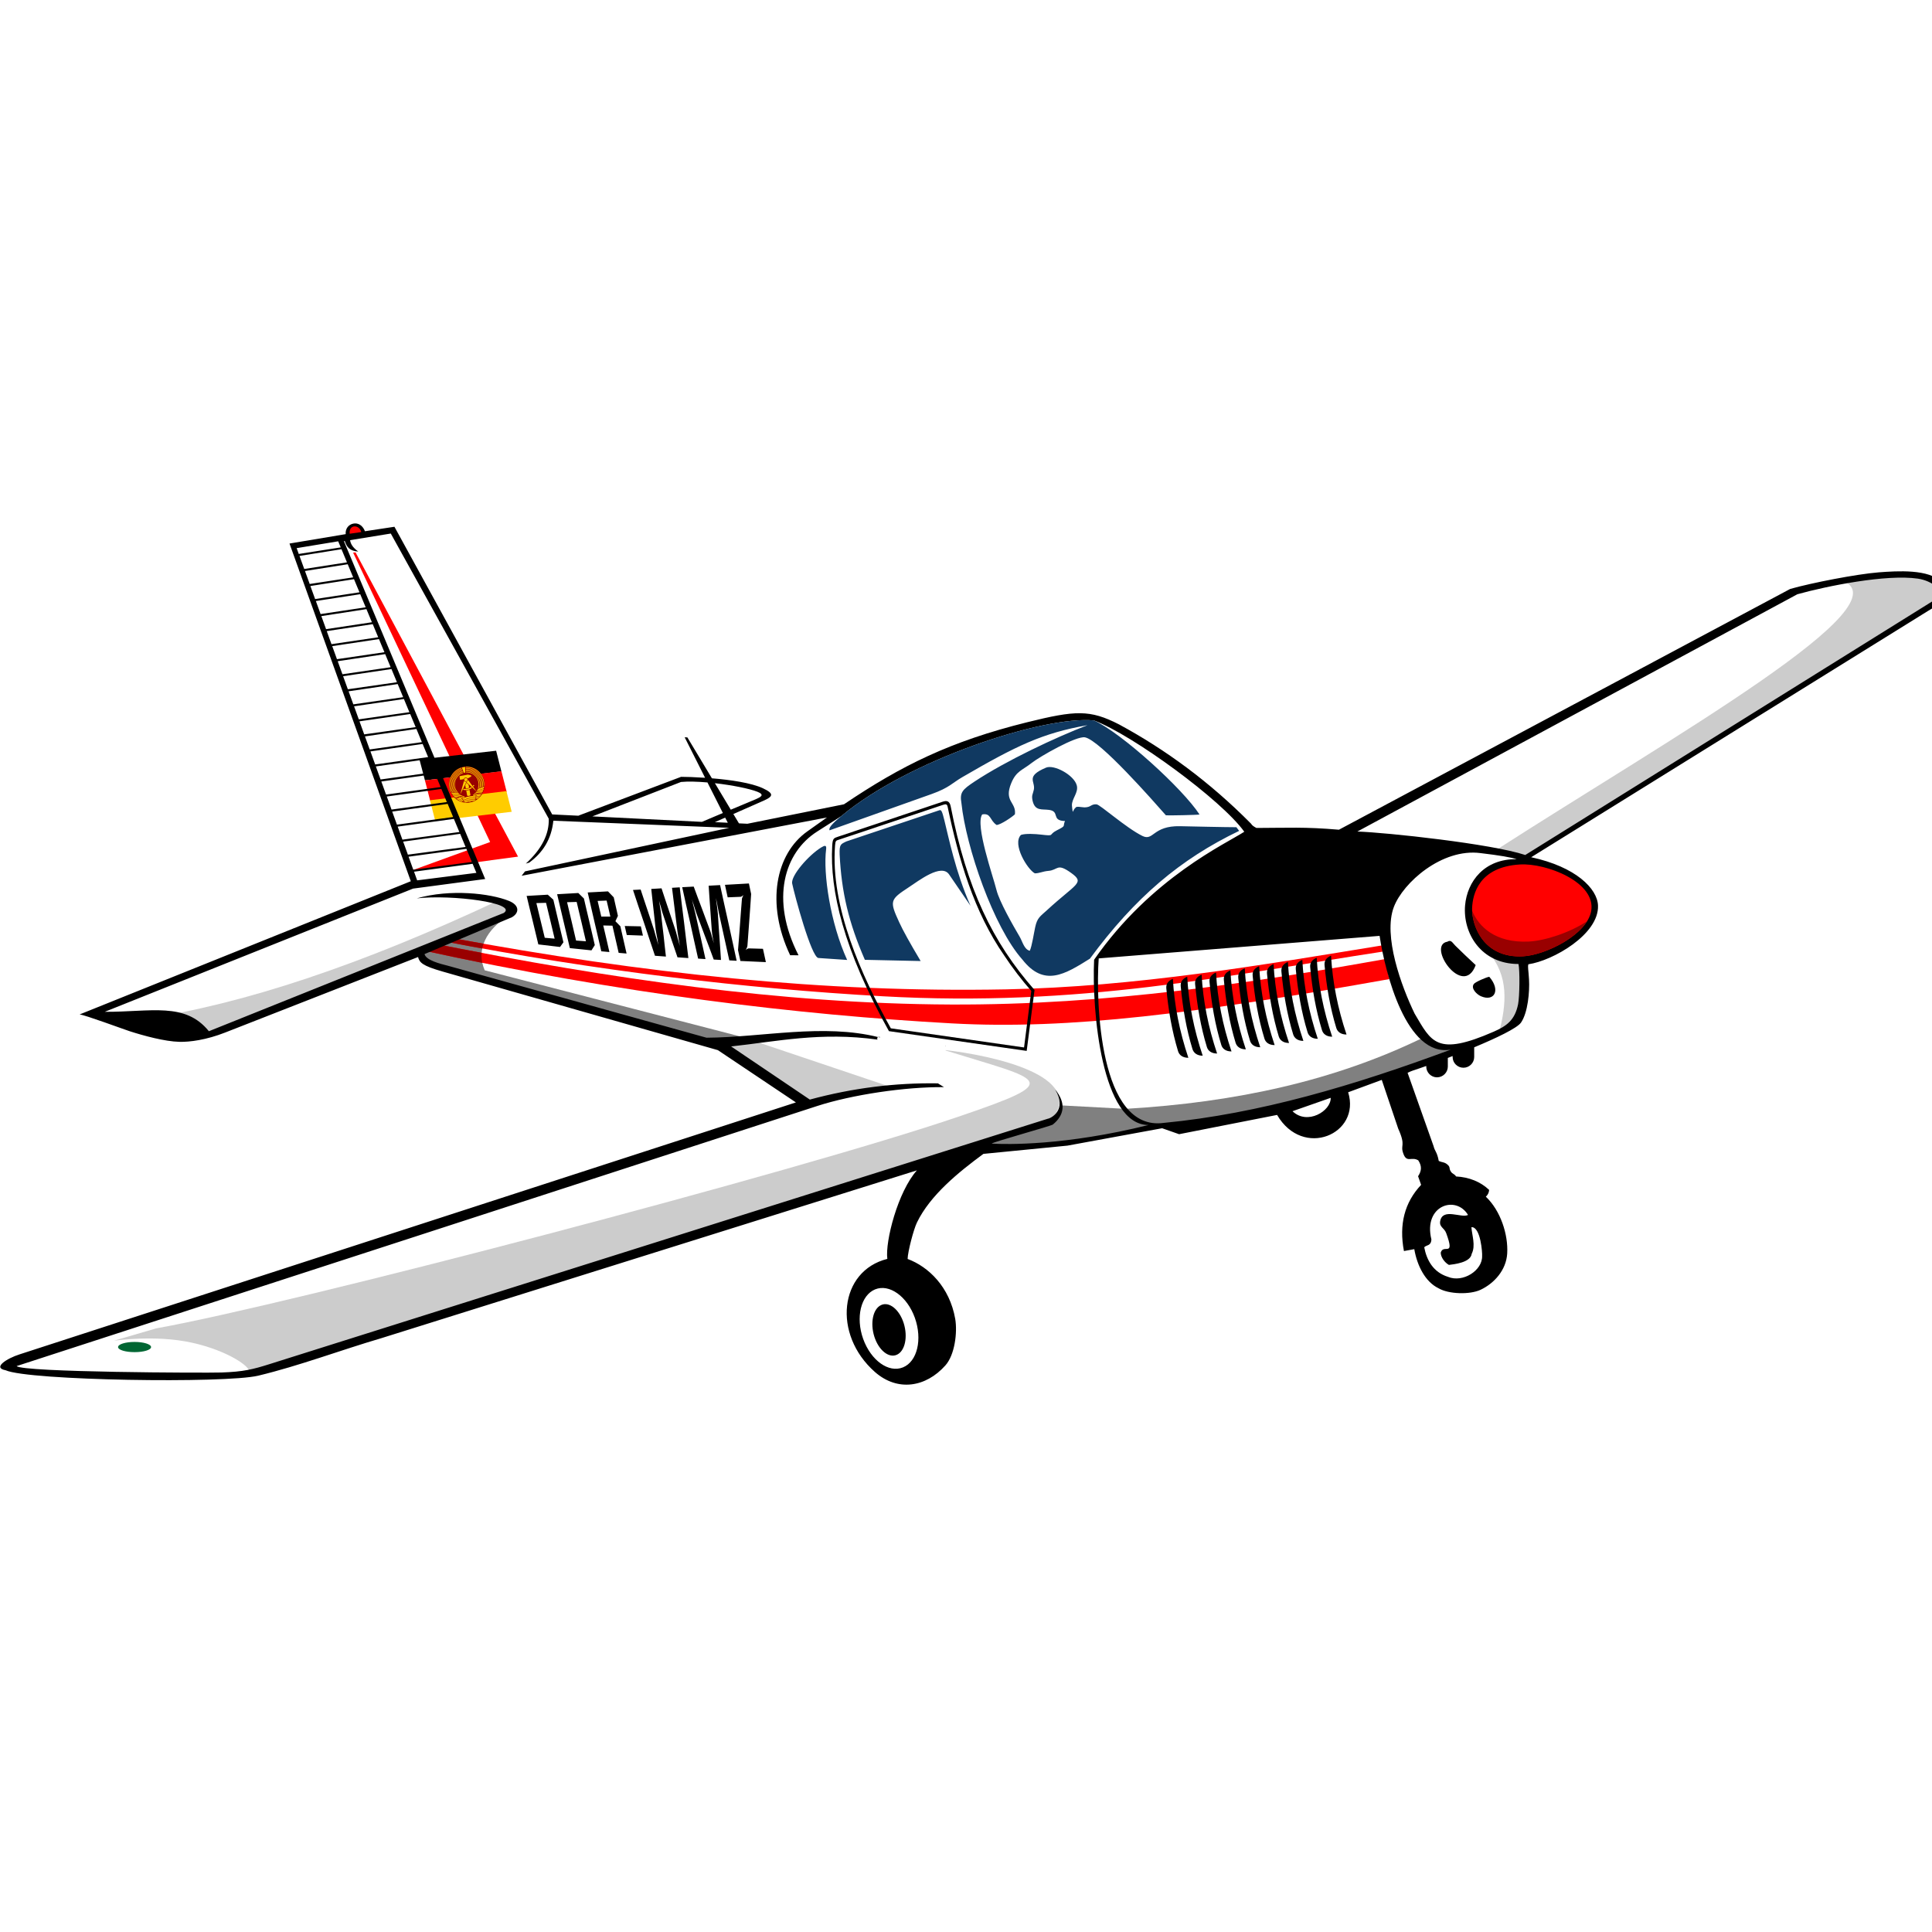<?xml version="1.0" encoding="utf-8"?>
<svg width="200px" height="200px" version="1.1" style="shape-rendering:geometricPrecision; text-rendering:geometricPrecision; image-rendering:optimizeQuality; fill-rule:evenodd; clip-rule:evenodd" viewBox="0 0 200 200" xmlns="http://www.w3.org/2000/svg">
  <defs>
    <style type="text/css">  .fil2 {fill:black} .fil6 {fill:#006633} .fil7 {fill:#103961} .fil5 {fill:gray} .fil4 {fill:#990000} .fil0 {fill:#CCCCCC} .fil1 {fill:red} .fil3 {fill:#FFCC00} .fil8 {fill:black;fill-rule:nonzero}  </style>
  </defs>
  <g id="Ebene_x0020_1" style="" transform="matrix(0.007, 0, 0, 0.007, -3.366, 29.094)">
    <g id="_244663296">
      <path class="fil0" d="M28800 4328l-1106 90c1056,335 -2528,2350 -5081,3992l435 127 6188 -3865 -91 -217 -345 -127z" style="paint-order: fill;"/>
      <path class="fil0" d="M8019 9224l-156 -69c-2029,954 -3783,1541 -5261,1759l949 242 4485 -1812 -17 -120z" style="paint-order: fill;"/>
      <polygon class="fil1" points="5703,4016 5739,4013 8142,8512 6548,8725 7729,8296 " style="paint-order: fill;"/>
      <g>
        <polygon class="fil2" points="6765,7384 7896,7252 7818,6946 6684,7075 " style="paint-order: fill;"/>
        <polygon class="fil1" points="6843,7687 7974,7555 7896,7249 6765,7384 " style="paint-order: fill;"/>
        <polygon class="fil3" points="6917,7981 8048,7849 7970,7543 6839,7678 " style="paint-order: fill;"/>
        <circle class="fil4" transform="matrix(1.589 -0.293 0.297 1.611 7384.05 7446.93)" r="164" style="paint-order: fill;"/>
        <path class="fil3" d="M7370 7194c123,-7 236,80 259,204 5,25 5,50 3,74 1,-1 2,-2 3,-3l7 -9c1,-20 0,-42 -4,-63 -24,-130 -140,-219 -268,-213l0 10zm230 375c-3,5 -7,10 -10,15 2,0 4,0 6,-1l6 -1c4,-6 7,-11 10,-17 -3,1 -6,2 -10,3l-2 1zm-83 86c-1,1 -2,1 -2,2 0,1 -1,2 -1,2 0,0 0,1 0,1 0,0 0,0 0,0 0,0 0,0 0,0 0,0 0,0 0,0 0,3 0,6 -1,8 6,-3 11,-6 16,-10 -4,-1 -7,-2 -11,-3 0,0 -1,0 -1,0zm-181 35c-1,0 -2,-1 -3,-1 -3,2 -7,5 -10,7 6,2 12,3 18,4 -1,-2 -2,-4 -3,-6 0,0 0,0 0,0 -1,-2 -1,-3 -2,-4zm-96 -41c-6,-4 -10,-7 -15,-11 -5,0 -9,0 -14,0 5,5 11,9 16,13l7 -1c2,0 4,-1 6,-1zm161 55c8,1 20,2 30,0 10,-2 20,-7 28,-11 -20,1 -39,5 -58,11zm-241 -146c-11,-21 -19,-44 -24,-69 -23,-125 52,-246 170,-284l-3 -8c-122,39 -199,165 -176,294 4,21 11,41 19,60l9 5c2,1 3,1 5,2zm210 -355c119,-6 228,77 250,197 5,27 5,54 1,80 -1,0 -2,1 -3,1 -2,2 -5,3 -7,4 5,-27 5,-55 0,-83 -21,-116 -126,-196 -241,-190l0 -9zm218 368c-4,5 -7,10 -10,15 -2,0 -4,0 -5,0 -3,0 -5,0 -7,0 0,0 0,0 0,0 3,-4 6,-9 9,-13 1,0 2,0 3,-1l10 -1zm-337 75c-4,-3 -9,-7 -14,-10 4,-1 8,-2 12,-3 4,3 9,6 14,9 -2,1 -4,2 -7,2 -1,1 -3,1 -5,2zm-78 -84c-13,-23 -23,-48 -27,-75 -23,-120 49,-236 163,-273l3 9c-110,35 -179,147 -157,263 5,28 15,54 29,77 -1,0 -3,0 -4,0 -3,0 -5,-1 -7,-1zm198 -341c110,-6 210,71 231,182 5,29 5,58 -1,85 -2,1 -4,1 -6,2 -1,0 -3,0 -4,1 6,-28 7,-57 2,-86 -20,-107 -116,-180 -222,-174l0 -10zm193 352c-3,4 -6,9 -10,13 -4,0 -8,-1 -11,-1 3,-4 6,-8 9,-12 3,0 6,0 9,0 1,0 2,0 3,0zm-290 65c-5,-3 -10,-6 -14,-9 3,-1 6,-2 9,-3 1,0 1,-1 2,-1 4,3 8,5 13,8 -4,2 -7,3 -10,5zm-79 -75c-15,-23 -26,-50 -31,-79 -21,-111 46,-219 151,-252l3 8c-101,32 -165,136 -145,242 5,30 16,56 32,80 0,0 0,0 0,0 -4,0 -7,1 -10,1zm176 -323c101,-6 194,65 213,167 5,29 4,59 -3,86 0,0 0,0 0,0 -4,1 -7,2 -10,3 7,-28 9,-57 4,-88 -18,-97 -107,-165 -204,-159l0 -9zm168 335c-2,3 -5,6 -7,8 -1,0 -1,0 -1,0 -3,0 -7,-1 -10,-2 1,-1 2,-2 3,-3 5,-1 10,-2 15,-3zm-245 52c-4,-1 -7,-3 -11,-5 3,-1 6,-1 9,-1 2,-1 4,-1 7,-1 1,0 3,1 4,2 -1,0 -2,1 -4,2 -2,1 -3,2 -5,3zm-79 -67c-16,-23 -28,-50 -33,-79 -19,-102 42,-201 139,-232l3 9c-92,29 -151,123 -133,221 5,30 18,57 35,81 -2,0 -3,0 -5,0 -2,0 -4,0 -6,0zm157 -302c92,-5 176,59 194,152 5,31 3,62 -6,90 -4,2 -8,4 -12,6 11,-29 14,-61 8,-94 -16,-89 -96,-150 -184,-145l0 -9zm-135 301c-18,-23 -31,-51 -37,-82 -17,-93 39,-183 127,-211l3 9c-84,26 -137,112 -121,201 6,32 21,61 42,85 -5,-1 -9,-1 -14,-2zm236 -97c4,-4 7,-7 9,-11l14 10c-4,5 -8,10 -13,15l-10 -14zm-137 47c18,3 36,3 54,0 22,-4 42,-13 59,-25l12 12c-19,14 -42,25 -68,30 -22,4 -44,3 -64,-2l7 -15zm7 -119l-53 193c-1,2 1,3 2,1l86 -176 142 134c2,2 3,0 2,-2l-121 -164c0,14 -11,26 -25,29 -14,2 -27,-4 -33,-15zm76 103l-9 -45 -30 -29 -19 38 9 47c17,0 33,-4 49,-11zm-30 115c2,13 51,4 49,-9l-14 -75c-15,6 -32,10 -48,11l13 73zm-23 -258c13,-2 26,6 28,19 2,14 -6,26 -20,29 -13,2 -25,-7 -28,-20 -2,-13 7,-26 20,-28zm-88 -28l123 -23 47 11 3 16 -51 29 -4 1c-7,-10 -19,-15 -32,-13 -12,2 -22,12 -24,23l-52 10 -4 -3 -8 -48 2 -3zm286 317c-3,3 -6,6 -9,10 -7,7 -12,8 -17,6 -7,-2 -15,-4 -22,-6 0,-2 1,-5 1,-7 0,-2 1,-5 1,-7 3,0 6,1 9,2 11,3 25,4 37,2zm-280 52c4,2 7,4 11,6 9,4 15,2 18,-1 6,-4 13,-9 19,-13 -2,-4 -5,-8 -7,-13 -3,2 -5,4 -7,5 -10,7 -22,13 -34,16zm237 -82c0,-1 0,-1 0,-2 0,-2 -1,-4 -3,-6 -1,0 -3,-1 -5,-1 -3,0 -28,-1 -33,-8 0,1 -1,2 -1,3 0,7 -1,11 -1,16 6,1 12,2 18,3 3,0 6,-1 10,-1 5,-1 10,-3 15,-4zm-208 38c0,0 0,-1 0,-1 -1,-3 -2,-5 0,-7 1,-1 3,-2 4,-3 3,-1 26,-11 28,-19 1,1 2,2 2,3 3,6 5,9 8,14 -5,3 -9,5 -14,7 -3,2 -7,3 -11,4 -3,1 -6,1 -10,2l-7 0zm313 -110c-2,6 -5,12 -8,19 -19,9 -37,11 -57,11 -19,0 -39,5 -60,12 -1,0 -2,0 -3,0 4,-4 8,-7 11,-11 8,-4 16,-8 25,-10 22,-7 45,-7 67,-13 9,-2 17,-5 25,-8zm-437 80c5,5 9,10 14,15 21,2 40,-2 58,-9 17,-7 38,-10 60,-11 1,0 2,-1 3,-1 -5,-2 -10,-4 -14,-6 -9,-1 -18,-2 -27,-1 -23,1 -45,10 -67,12 -9,1 -18,1 -27,1zm356 -102c11,-8 29,-15 48,-19 19,-4 35,-11 49,-26 -1,9 -3,18 -5,27 -6,4 -12,8 -19,12 -27,12 -56,14 -83,26 4,-7 7,-13 10,-20zm-288 53c-13,-4 -33,-3 -51,-1 -20,4 -37,3 -55,-7 4,8 8,16 13,24 8,2 15,3 23,4 29,2 57,-7 86,-5 -6,-5 -11,-10 -16,-15zm88 126c2,4 4,7 5,11 3,5 12,5 18,4 20,-2 29,-12 61,-18 32,-6 43,0 63,-5 6,-1 14,-4 15,-10 0,-4 0,-8 1,-12 -14,8 -35,6 -50,7 -10,0 -22,2 -32,4 -11,1 -22,4 -33,8 -14,4 -32,13 -48,11zm-10 -18c3,4 5,8 7,12 8,1 14,1 22,-1 11,-3 21,-8 32,-11 15,-5 31,-8 47,-10 7,-1 14,-1 21,-1 16,0 30,0 45,-7 0,-5 1,-9 2,-14 -15,4 -30,4 -45,3 -15,0 -31,1 -46,4 -14,3 -28,7 -42,13 -15,6 -27,10 -43,12zm81 -54c-15,3 -31,7 -45,11 -19,6 -25,18 -53,19 6,6 10,13 14,19 18,-1 33,-9 49,-15 13,-5 26,-8 39,-11 13,-2 27,-3 40,-3 16,-1 32,1 47,-3 2,0 3,-1 5,-1 1,-7 3,-15 6,-22 -26,8 -37,-1 -56,1 -15,1 -31,2 -46,5zm-156 55c5,3 11,7 16,10l9 -2c3,-1 5,-2 8,-3 4,-1 7,-3 10,-4 4,-3 8,-5 11,-7 3,-2 5,-4 7,-5 -2,-4 -5,-7 -8,-11 0,0 0,0 0,0 -7,5 -14,9 -22,12 -9,4 -18,7 -27,9 -1,0 -2,1 -4,1zm321 -59c-4,5 -8,10 -12,15l-8 1 -4 0c-9,1 -17,0 -25,-2 -4,-1 -8,-2 -12,-3 1,-4 2,-8 4,-12 0,0 0,0 0,0 7,1 15,3 23,3 7,0 15,0 23,-1 4,0 7,-1 11,-1zm-348 38c7,6 14,11 21,16 19,-3 36,-8 53,-19 1,-1 2,-1 2,-2 -7,-8 -2,-16 8,-21 6,-3 20,-8 23,-15 -3,-1 -7,0 -12,1 -15,4 -22,12 -39,21 -18,9 -36,16 -56,19zm366 -67c-4,7 -9,15 -14,22 -19,4 -36,5 -56,1 -1,0 -2,0 -3,-1 2,-6 0,-12 -6,-15 -4,-2 -8,-2 -12,-2 -6,0 -19,-1 -23,-6 2,-2 6,-2 11,-3 15,-2 25,4 44,6 20,2 39,2 59,-2zm-430 2c5,7 10,14 15,20 7,0 13,1 20,0 6,0 13,-1 19,-2 16,-2 31,-7 46,-9 7,-2 14,-2 21,-2 2,0 4,0 6,0 -5,-3 -9,-6 -14,-9 -4,0 -8,0 -12,0 -4,-1 -8,-1 -13,0 -17,1 -34,4 -51,5 -4,0 -7,0 -11,0 -6,0 -11,0 -16,-1 -4,-1 -7,-1 -10,-2zm467 -86c-2,8 -5,16 -7,24 -3,1 -6,2 -8,4 -7,2 -13,4 -20,6 -17,5 -34,6 -52,9 -7,1 -14,3 -21,5 -3,1 -6,3 -9,4 4,-4 7,-9 10,-14 6,-2 12,-5 18,-7 14,-5 28,-8 41,-11 2,-1 4,-1 6,-2 10,-3 21,-6 30,-11 4,-2 8,-5 12,-7zm-324 -311l47 -9 4 83 -24 5 -27 -79z" style="paint-order: fill;"/>
      </g>
      <polygon class="fil0" points="11093,11273 11588,11223 13659,11920 12396,12152 " style="paint-order: fill;"/>
      <path class="fil5" d="M6699 9920l1303 -535c-324,202 -487,497 -353,808l3939 1020 -596 71 -4202 -1192 -91 -172z" style="paint-order: fill;"/>
      <path class="fil0" d="M23024 10050l-536 -129c309,353 274,769 159,1201l308 -248 89 -466 -20 -358z" style="paint-order: fill;"/>
      <path class="fil5" d="M16047 12423c76,-79 122,-104 129,-232l949 51c1644,-96 3100,-420 4398,-1051 136,108 339,159 634,135l-217 78 -2490 873 -1910 232 -1312 240 -1511 107 1330 -433z" style="paint-order: fill;"/>
      <path class="fil6" d="M2471 15689c135,0 244,34 244,76 0,42 -109,75 -244,75 -135,0 -244,-33 -244,-75 0,-42 109,-76 244,-76z" style="paint-order: fill;"/>
      <path class="fil0" d="M2792 15488l-624 182c329,-40 658,-44 945,-6 569,75 1045,345 1060,470l174 -50 11502 -3624c-48,5 232,-63 186,-59 521,-649 -881,-948 -1570,-1028l0 6c1447,450 1773,439 213,971 -2426,828 -9913,2787 -11886,3138z" style="paint-order: fill;"/>
      <path class="fil1" d="M7017 9758l110 -49c2893,535 5533,818 8228,766 1923,-37 3779,-359 5571,-651l22 90c-2332,355 -4486,827 -7415,663 -2017,-113 -4218,-372 -6516,-819z" style="paint-order: fill;"/>
      <path class="fil1" d="M6736 9899l208 -92c2555,509 5087,881 7586,892 2355,11 4516,-329 6428,-671l70 295c-2821,503 -4727,752 -6472,655 -2279,-126 -4876,-436 -7820,-1079z" style="paint-order: fill;"/>
      <path class="fil2" d="M20031 11078c17,57 68,97 151,97 -131,-390 -208,-779 -229,-1168 -79,34 -102,83 -96,142 29,321 83,633 174,929zm-213 32c17,57 69,96 151,96 -131,-389 -208,-779 -229,-1168 -78,34 -102,83 -96,142 30,321 83,633 174,930zm-213 31c18,57 69,96 151,96 -131,-389 -208,-778 -229,-1168 -78,34 -101,84 -96,142 30,321 83,633 174,930zm-213 31c18,57 69,96 152,96 -131,-389 -208,-778 -229,-1167 -79,34 -102,83 -97,142 30,321 84,632 174,929zm-212 31c17,57 68,96 151,96 -131,-389 -208,-778 -229,-1167 -78,34 -102,83 -96,142 29,321 83,633 174,929zm-213 32c17,57 69,96 151,96 -131,-390 -208,-779 -229,-1168 -78,34 -101,83 -96,142 30,321 83,633 174,930zm-213 31c18,57 69,96 151,96 -131,-389 -207,-779 -229,-1168 -78,34 -101,83 -96,142 30,321 83,633 174,930zm-212 31c17,57 68,96 151,96 -131,-389 -208,-778 -229,-1168 -79,35 -102,84 -96,142 29,322 83,633 174,930zm-213 31c17,57 69,96 151,96 -131,-389 -208,-778 -229,-1167 -78,34 -102,83 -96,142 30,321 83,632 174,929zm-213 31c18,57 69,97 151,97 -131,-390 -208,-779 -229,-1168 -78,34 -101,83 -96,142 30,321 83,633 174,929zm-213 32c18,57 69,96 152,96 -131,-389 -208,-779 -229,-1168 -79,34 -102,83 -97,142 30,321 84,633 174,930zm2340 -344c18,57 69,96 151,96 -131,-389 -207,-778 -229,-1167 -78,34 -101,83 -96,142 30,321 83,632 174,929z" style="paint-order: fill;"/>
      <path class="fil4" d="M6746 9901l218 -90c213,42 426,84 639,124 -4,48 0,98 10,148 -286,-58 -575,-118 -867,-182zm322 -133l118 -48c149,27 298,54 446,80 -8,23 -15,47 -20,71 -180,-33 -362,-67 -544,-103z" style="paint-order: fill;"/>
      <path class="fil2" d="M16660 6498c-742,-73 -2750,585 -3739,1416l-357 228c-482,307 -698,997 -274,1829l-124 -1c-363,-764 -215,-1500 255,-1832l289 -205 -4515 862 50 -65 3021 -644 -2602 -105c-28,275 -157,473 -356,619l-51 15c235,-214 347,-436 339,-664l-2336 -4217 -602 98c8,50 33,105 121,168 -128,-7 -173,-70 -199,-155l-13 2 2089 4996 -1067 142 -4559 1822c688,3 1187,-149 1540,287l4361 -1749c213,-147 -766,-275 -1286,-216 493,-141 1084,-75 1363,38 156,63 156,176 44,241l-1293 545c21,91 227,143 347,173l3823 1064c830,-5 1721,-214 2544,-8 76,11 -40,-34 -16,36 -839,-117 -1494,29 -2164,101l1164 786c631,-171 1263,-250 1894,-240l90 56c-574,-6 -1364,113 -1875,279l-11839 3846c79,93 2803,103 3029,95 326,-11 467,-47 708,-123l11513 -3630c41,-4 292,-127 108,-432 166,202 135,381 -34,518 -28,23 -905,263 -904,282 221,14 1092,30 2319,-275 -692,2 -840,-1686 -805,-2444 845,-1217 1962,-1722 2221,-1893 -335,-468 -1646,-1428 -2222,-1646zm-11680 -2240l632 -98 -81 -194 -621 99 70 193zm643 -70l-632 100 70 192 643 -98 -81 -194zm93 221l-645 101 70 193 656 -100 -81 -194zm92 222l-656 101 70 193 667 -100 -81 -194zm92 221l-667 103 70 193 678 -102 -81 -194zm93 222l-680 103 70 193 691 -102 -81 -194zm92 221l-691 104 70 193 702 -103 -81 -194zm92 222l-702 105 70 193 713 -104 -81 -194zm93 221l-715 106 70 193 726 -104 -81 -195zm92 222l-726 107 70 193 737 -106 -81 -194zm92 221l-737 108 70 193 748 -106 -81 -195zm93 222l-750 108 70 193 761 -107 -81 -194zm92 221l-761 110 70 193 772 -108 -81 -195zm92 222l-772 110 70 193 783 -109 -81 -194zm93 222l-785 110 70 193 796 -109 -81 -194zm92 221l-796 112 70 193 807 -111 -81 -194zm92 222l-807 112 70 193 818 -111 -81 -194zm93 221l-820 114 70 193 831 -113 -81 -194zm92 222l-831 114 70 193 842 -113 -81 -194zm93 221l-843 115 70 193 853 -114 -80 -194zm92 222l-855 116 70 193 866 -115 -81 -194zm92 221l-866 117 46 128 876 -111 -56 -134zm-2571 -4582l621 -97 -38 -90 -614 101 31 86zm17383 7296l0 1 0 142c0,88 -72,159 -159,159l0 0c-88,0 -160,-71 -160,-159l0 -14c-24,10 -48,19 -71,28l0 128c0,87 -72,159 -160,159l0 0c-87,0 -159,-72 -159,-159l0 -9c-39,14 -73,26 -100,35 -93,32 -110,34 -176,66l384 1084c20,82 51,81 77,220 50,23 78,13 122,48 57,45 22,56 57,109 26,40 50,30 77,72 195,10 364,80 489,199 -3,42 -21,75 -49,100 218,206 333,561 316,841 -15,245 -192,441 -394,536 -157,74 -472,66 -622,-23 -195,-94 -316,-333 -358,-578l-153 28c-75,-392 9,-719 254,-979l-45 -127c49,-75 62,-144 3,-235 -99,-61 -169,42 -220,-97 -53,-141 44,-104 -77,-373l-243 -720 -497 183c192,618 -668,990 -1051,335l-1449 285 -251 -88 -1400 257 -1243 122c-365,269 -786,608 -983,1015 -49,101 -136,431 -138,539 308,114 621,413 704,886 34,201 -6,533 -146,689 -288,323 -706,391 -1041,97 -633,-558 -527,-1496 183,-1673 -34,-258 156,-994 437,-1309l-7918 2481c-603,177 -1214,409 -1822,555 -488,117 -3393,73 -3736,-80 -201,-37 20,-176 206,-235l11481 -3726 -1154 -773 -4069 -1162c-306,-87 -342,-134 -365,-215l-2854 1117c-277,109 -523,141 -675,137 -216,-5 -528,-90 -736,-157 -95,-31 -667,-243 -740,-248l4898 -1970 -1794 -4994 831 -139c-7,-84 45,-143 114,-156 62,-12 133,17 171,113l436 -66 2333 4254 387 19c11,-4 20,-9 30,-12l1489 -563c74,0 204,4 355,14l-302 -599 40 2 363 605c273,22 584,67 756,148 175,82 143,124 1,186l-440 194 83 138 125 6 1428 -288c852,-575 1573,-931 2708,-1213 716,-177 927,-190 1360,32 686,371 1339,849 1951,1467 21,31 36,39 80,64 474,-1 703,-18 1221,26l6674 -3561c318,-90 980,-219 1308,-245 276,-21 745,-52 933,146 189,233 -38,321 -198,421l-5874 3646c660,142 979,465 988,714 17,426 -667,817 -1030,869 -11,47 1,72 10,227 10,176 -16,487 -119,636 -59,83 -365,229 -692,365zm-633 2841c-5,100 -71,78 -106,116 36,190 133,369 350,437 223,93 515,-96 506,-310 5,-31 -20,-433 -158,-424 7,118 66,271 4,394 -18,132 -268,155 -337,164 -61,-34 -120,-111 -121,-181 39,-139 217,81 81,-289 -29,-80 -105,-88 -89,-178 38,-201 315,-39 412,-91 -181,-299 -665,-139 -542,362zm-766 -4489l-4153 333 -1 1c-45,632 8,2561 960,2432 1416,-135 2831,-558 4247,-1084 -657,115 -972,-1140 -1053,-1682zm-6418 1634c-4,-2 -6,-4 -7,-6l7 1 0 5zm-3177 -3500l-235 -392c254,29 510,80 629,127 116,46 46,79 -26,111l-368 154zm-345 -403l228 452 -310 131 -1620 -81 1311 -509c103,-10 243,-6 391,7zm262 520l39 76 -191 -9 152 -67zm9349 206c432,14 1985,181 2483,347l6108 -3806c93,-99 -86,-249 -302,-281 -467,-68 -1344,109 -1782,231l-6507 3509zm-959 4136l565 -198c6,195 -346,409 -565,198zm2910 -1988c-38,4 -203,75 -227,105 -52,66 43,156 102,182 199,87 298,-87 125,-287zm-201 -173c-96,-89 -210,-196 -302,-288 -41,-41 -62,-93 -116,-58 -314,53 234,847 418,346zm-903 718c-195,-402 -470,-1150 -307,-1578 136,-358 711,-871 1282,-796 286,34 453,63 534,90 -476,-7 -732,327 -763,684 -35,406 233,866 790,866 21,96 17,476 -6,595 -48,238 -172,323 -361,406 -846,370 -922,150 -1169,-267zm-7979 4078c210,-86 474,102 588,420 114,319 36,647 -175,733 -211,87 -474,-101 -589,-420 -114,-318 -35,-646 176,-733zm89 232c119,-56 269,64 334,267 64,203 20,412 -100,467 -119,55 -269,-64 -334,-267 -64,-203 -20,-412 100,-467z" style="paint-order: fill;"/>
      <path class="fil1" d="M23006 9986c-596,33 -763,-470 -755,-710 8,-215 105,-612 708,-648 384,-24 1130,260 1053,690 -62,346 -669,649 -1006,668z" style="paint-order: fill;"/>
      <path class="fil4" d="M23006 9986c-566,32 -746,-421 -754,-673 95,231 338,478 835,455 242,-12 604,-130 864,-300 -175,279 -658,502 -945,518z" style="paint-order: fill;"/>
      <path class="fil1" d="M5824 3712c-31,-116 -187,-115 -172,25l172 -25z" style="paint-order: fill;"/>
      <path class="fil7" d="M12921 7914c989,-831 2997,-1489 3739,-1416 412,188 1315,1013 1560,1391 -19,7 -458,16 -497,12 -194,-220 -973,-1108 -1196,-1153 -127,-26 -673,286 -790,379 -138,109 -226,117 -300,295 -116,277 75,281 53,464 -44,42 -209,154 -271,158 -105,-71 -80,-180 -213,-156 -107,156 161,914 211,1116 43,173 242,520 344,694 41,69 66,188 149,206 32,-68 61,-264 80,-350 30,-139 74,-158 173,-249 432,-398 567,-401 360,-551 -215,-155 -189,-43 -340,-31 -83,7 -134,37 -199,36 -109,-58 -338,-432 -205,-568 69,-24 218,-14 294,-5 218,25 104,5 235,-62 147,-75 85,-51 122,-139 -5,0 -9,0 -14,0 -189,-12 -59,-141 -220,-164 -106,-15 -207,21 -244,-132 -20,-87 4,-98 18,-168 25,-123 -130,-194 180,-325 118,-50 415,109 455,263 28,106 -75,195 -72,296 1,30 8,63 12,95 18,-26 13,-40 54,-73 62,-8 96,15 159,3 60,-10 68,-47 140,-41 54,5 434,347 677,467 167,82 150,-153 558,-144 132,3 677,15 832,15l41 54c-872,419 -1539,984 -2207,1890 -371,232 -677,424 -999,13 -426,-478 -833,-1663 -901,-2313 -28,-161 15,-200 195,-320 463,-306 1194,-651 1669,-833 -667,117 -1053,305 -1850,768 -149,86 -194,157 -451,249l-1513 538c-17,-29 26,-91 172,-209zm-295 462c-187,114 -453,420 -430,534 34,167 284,1093 388,1101l425 29c-250,-547 -357,-1282 -311,-1637 9,-69 -25,-55 -72,-27zm1470 1680c-158,-265 -263,-454 -317,-573 -146,-317 -137,-335 140,-517 150,-98 483,-359 598,-190l317 464c-224,-504 -325,-1018 -388,-1268 -33,-134 -45,-155 -73,-146l-1375 461c-84,41 -105,42 -100,192 27,559 134,1010 373,1559l825 18z" style="paint-order: fill;"/>
      <path class="fil2" d="M13655 11051l1970 283 107 -836c-145,-165 -278,-339 -399,-522 -450,-648 -675,-1426 -838,-2201 -8,-38 -24,-44 -67,-29l-1540 515c-43,14 -52,13 -58,85 -70,907 390,1926 825,2705zm-28 42c-675,-1211 -875,-2083 -839,-2739 6,-114 23,-115 87,-137l1546 -517c54,-18 102,-18 119,68 238,1215 615,2006 1240,2716l-116 901 -2037 -292z" style="paint-order: fill;"/>
    </g>
    <path class="fil8" d="M8442 9810c107,13 213,26 321,38 16,-23 33,-46 50,-69 -13,-53 -25,-105 -38,-158 -12,-52 -24,-104 -37,-157 -12,-52 -25,-105 -37,-157 -13,-53 -25,-105 -37,-158 -28,-25 -56,-49 -82,-74 -105,6 -209,12 -313,18 14,60 28,120 43,179 14,60 29,120 44,180 14,59 28,119 43,179 14,60 29,119 43,179zm-29 -611c48,-1 95,-2 143,-4 21,89 42,177 64,265 21,89 42,177 63,265 -49,-4 -98,-8 -146,-13 -21,-85 -41,-171 -62,-256 -21,-86 -42,-171 -62,-257zm495 666c107,11 214,22 320,33 16,-26 32,-52 49,-78 -14,-57 -27,-115 -40,-172 -14,-57 -27,-115 -40,-172 -14,-58 -27,-115 -41,-173 -13,-57 -27,-114 -40,-172 -28,-27 -56,-54 -83,-81 -105,6 -209,12 -313,18 15,66 31,133 47,199 15,66 31,133 47,199 16,67 32,133 47,199 16,67 32,133 47,200zm-41 -679c47,-1 95,-3 142,-4 12,48 23,97 34,145 12,49 23,97 35,146 11,48 23,97 34,146 11,48 23,97 34,145 -49,-3 -97,-7 -146,-11 -22,-95 -44,-189 -66,-283 -23,-95 -45,-190 -67,-284zm506 726c40,4 80,7 120,11 -15,-65 -30,-131 -45,-197 -15,-65 -31,-131 -46,-196 45,1 90,2 136,3 15,67 30,134 46,201 15,67 31,134 46,201 40,4 78,7 117,10 -15,-67 -30,-134 -46,-202 -15,-67 -31,-134 -46,-201 -25,-25 -49,-50 -73,-75 13,-26 25,-52 37,-79 -10,-45 -20,-91 -31,-137 -10,-45 -21,-91 -31,-137 -29,-29 -57,-59 -85,-88 -100,5 -201,11 -300,16 16,73 33,145 50,218 16,72 33,145 50,217 17,73 34,145 51,218 17,72 33,144 50,217zm-54 -745c44,-2 88,-3 133,-5 9,40 19,79 28,119 9,39 18,79 27,118 -45,0 -90,0 -134,0 -9,-39 -18,-78 -27,-116 -9,-39 -18,-78 -27,-116zm431 504c80,3 159,6 239,9 -10,-45 -21,-91 -31,-137 -79,-1 -159,-3 -238,-5 10,45 20,89 30,133zm92 -666c27,80 54,160 80,241 27,80 55,161 82,242 27,81 54,163 81,245 27,81 54,163 82,245 54,4 108,8 162,12 -6,-53 -12,-105 -18,-158 -6,-52 -11,-105 -17,-158 -6,-53 -13,-106 -19,-159 -6,-53 -12,-107 -18,-160 0,-7 -1,-19 -4,-35 -3,-16 -6,-36 -10,-60 -4,-24 -10,-55 -16,-95 6,21 11,39 16,55 4,16 9,29 12,39 7,24 12,45 16,61 4,16 9,27 11,35 18,53 37,107 54,161 18,53 36,107 54,161 18,54 37,108 55,162 18,54 36,108 55,162 53,4 107,7 161,11 -11,-87 -21,-173 -32,-260 -10,-86 -20,-173 -31,-260 -11,-87 -22,-175 -33,-262 -10,-88 -21,-176 -32,-264 -37,2 -76,4 -114,7 7,54 14,107 20,161 6,54 13,108 20,161 6,54 13,107 20,161 7,53 13,106 20,160 0,4 2,16 5,34 3,18 7,44 13,77 1,8 5,26 9,55 3,17 6,35 9,52 -7,-24 -12,-46 -17,-63 -5,-18 -10,-33 -13,-44 -8,-30 -14,-54 -19,-72 -5,-19 -9,-32 -11,-40 -18,-53 -36,-106 -53,-159 -18,-53 -36,-106 -53,-159 -18,-53 -35,-106 -53,-158 -17,-53 -34,-105 -52,-158 -51,3 -101,6 -152,9 6,52 12,104 17,156 6,51 11,103 17,155 6,51 12,103 17,154 6,51 12,103 17,154 1,4 3,15 6,33 4,17 8,42 14,74 1,6 3,13 4,21 1,9 3,20 4,32 3,16 5,33 8,50 -7,-23 -13,-46 -19,-69 -2,-7 -4,-14 -5,-19 -2,-6 -4,-10 -5,-15 -19,-63 -27,-100 -30,-108 -16,-51 -33,-102 -50,-153 -17,-51 -34,-102 -51,-153 -17,-51 -34,-101 -51,-152 -16,-50 -33,-101 -50,-151 -38,2 -75,4 -113,6zm963 1015c36,3 72,5 109,7 -12,-56 -25,-111 -37,-167 -13,-55 -25,-111 -37,-167 -13,-55 -25,-111 -37,-166 -13,-56 -25,-112 -37,-167 -9,-37 -18,-74 -27,-111 -3,-10 -7,-23 -10,-37 -2,-15 -8,-40 -17,-75 5,16 10,32 15,49 6,20 13,41 20,62 11,33 19,59 24,76 5,17 9,28 12,35 21,56 42,112 63,168 21,56 42,112 63,168 21,56 43,113 64,169 21,57 42,113 63,170 36,2 71,4 107,6 -4,-57 -8,-113 -11,-170 -4,-57 -8,-114 -12,-171 -4,-57 -8,-114 -12,-172 -3,-57 -7,-114 -11,-172 -2,-16 -5,-47 -10,-90 -6,-44 -12,-91 -19,-142 7,32 12,57 16,74 4,18 6,32 8,44 7,38 15,76 22,114 12,57 25,115 38,173 12,57 26,115 38,173 13,57 26,115 38,172 13,58 26,116 38,173 36,2 73,4 109,6 -20,-93 -40,-187 -61,-280 -20,-93 -40,-187 -61,-280 -20,-93 -41,-186 -62,-279 -20,-94 -40,-187 -61,-280 -56,3 -113,6 -169,9 4,57 7,113 11,169 4,56 8,113 12,169 4,55 8,111 12,167 3,55 7,111 12,166 0,4 1,13 3,25 1,13 4,37 11,74 3,15 6,31 9,46 2,12 4,24 6,35 -4,-13 -8,-27 -11,-41 -4,-13 -8,-27 -12,-41 -10,-35 -17,-60 -21,-73 -4,-14 -7,-22 -8,-25 -21,-55 -42,-111 -62,-166 -20,-55 -41,-110 -61,-165 -21,-55 -42,-109 -62,-164 -20,-54 -40,-109 -60,-163 -56,3 -113,6 -170,9 19,88 39,176 58,264 20,89 40,176 60,264 19,88 39,177 58,264 20,88 39,176 59,264zm625 35c125,5 251,11 377,17 -14,-66 -28,-131 -43,-197 -70,-2 -140,-4 -210,-6 -4,0 -11,2 -20,6 -8,5 -17,11 -26,19 8,-11 13,-23 18,-34 4,-11 7,-20 8,-27 4,-63 9,-126 14,-189 5,-64 9,-128 14,-192 5,-64 9,-128 14,-193 4,-65 8,-130 13,-195 -11,-52 -22,-103 -33,-155 -119,7 -236,13 -354,20 13,61 26,123 40,185 65,-3 130,-5 195,-8 1,0 6,-2 14,-7 7,-4 16,-10 25,-17 -2,6 -4,9 -7,12 -2,3 -3,7 -6,13 -4,10 -7,16 -8,19 -1,4 -2,6 -2,9 -5,64 -10,128 -15,192 -4,64 -9,128 -14,191 -5,63 -10,126 -14,189 -5,62 -10,125 -15,187 12,54 23,107 35,161z" style="paint-order: fill;"/>
  </g>
</svg>